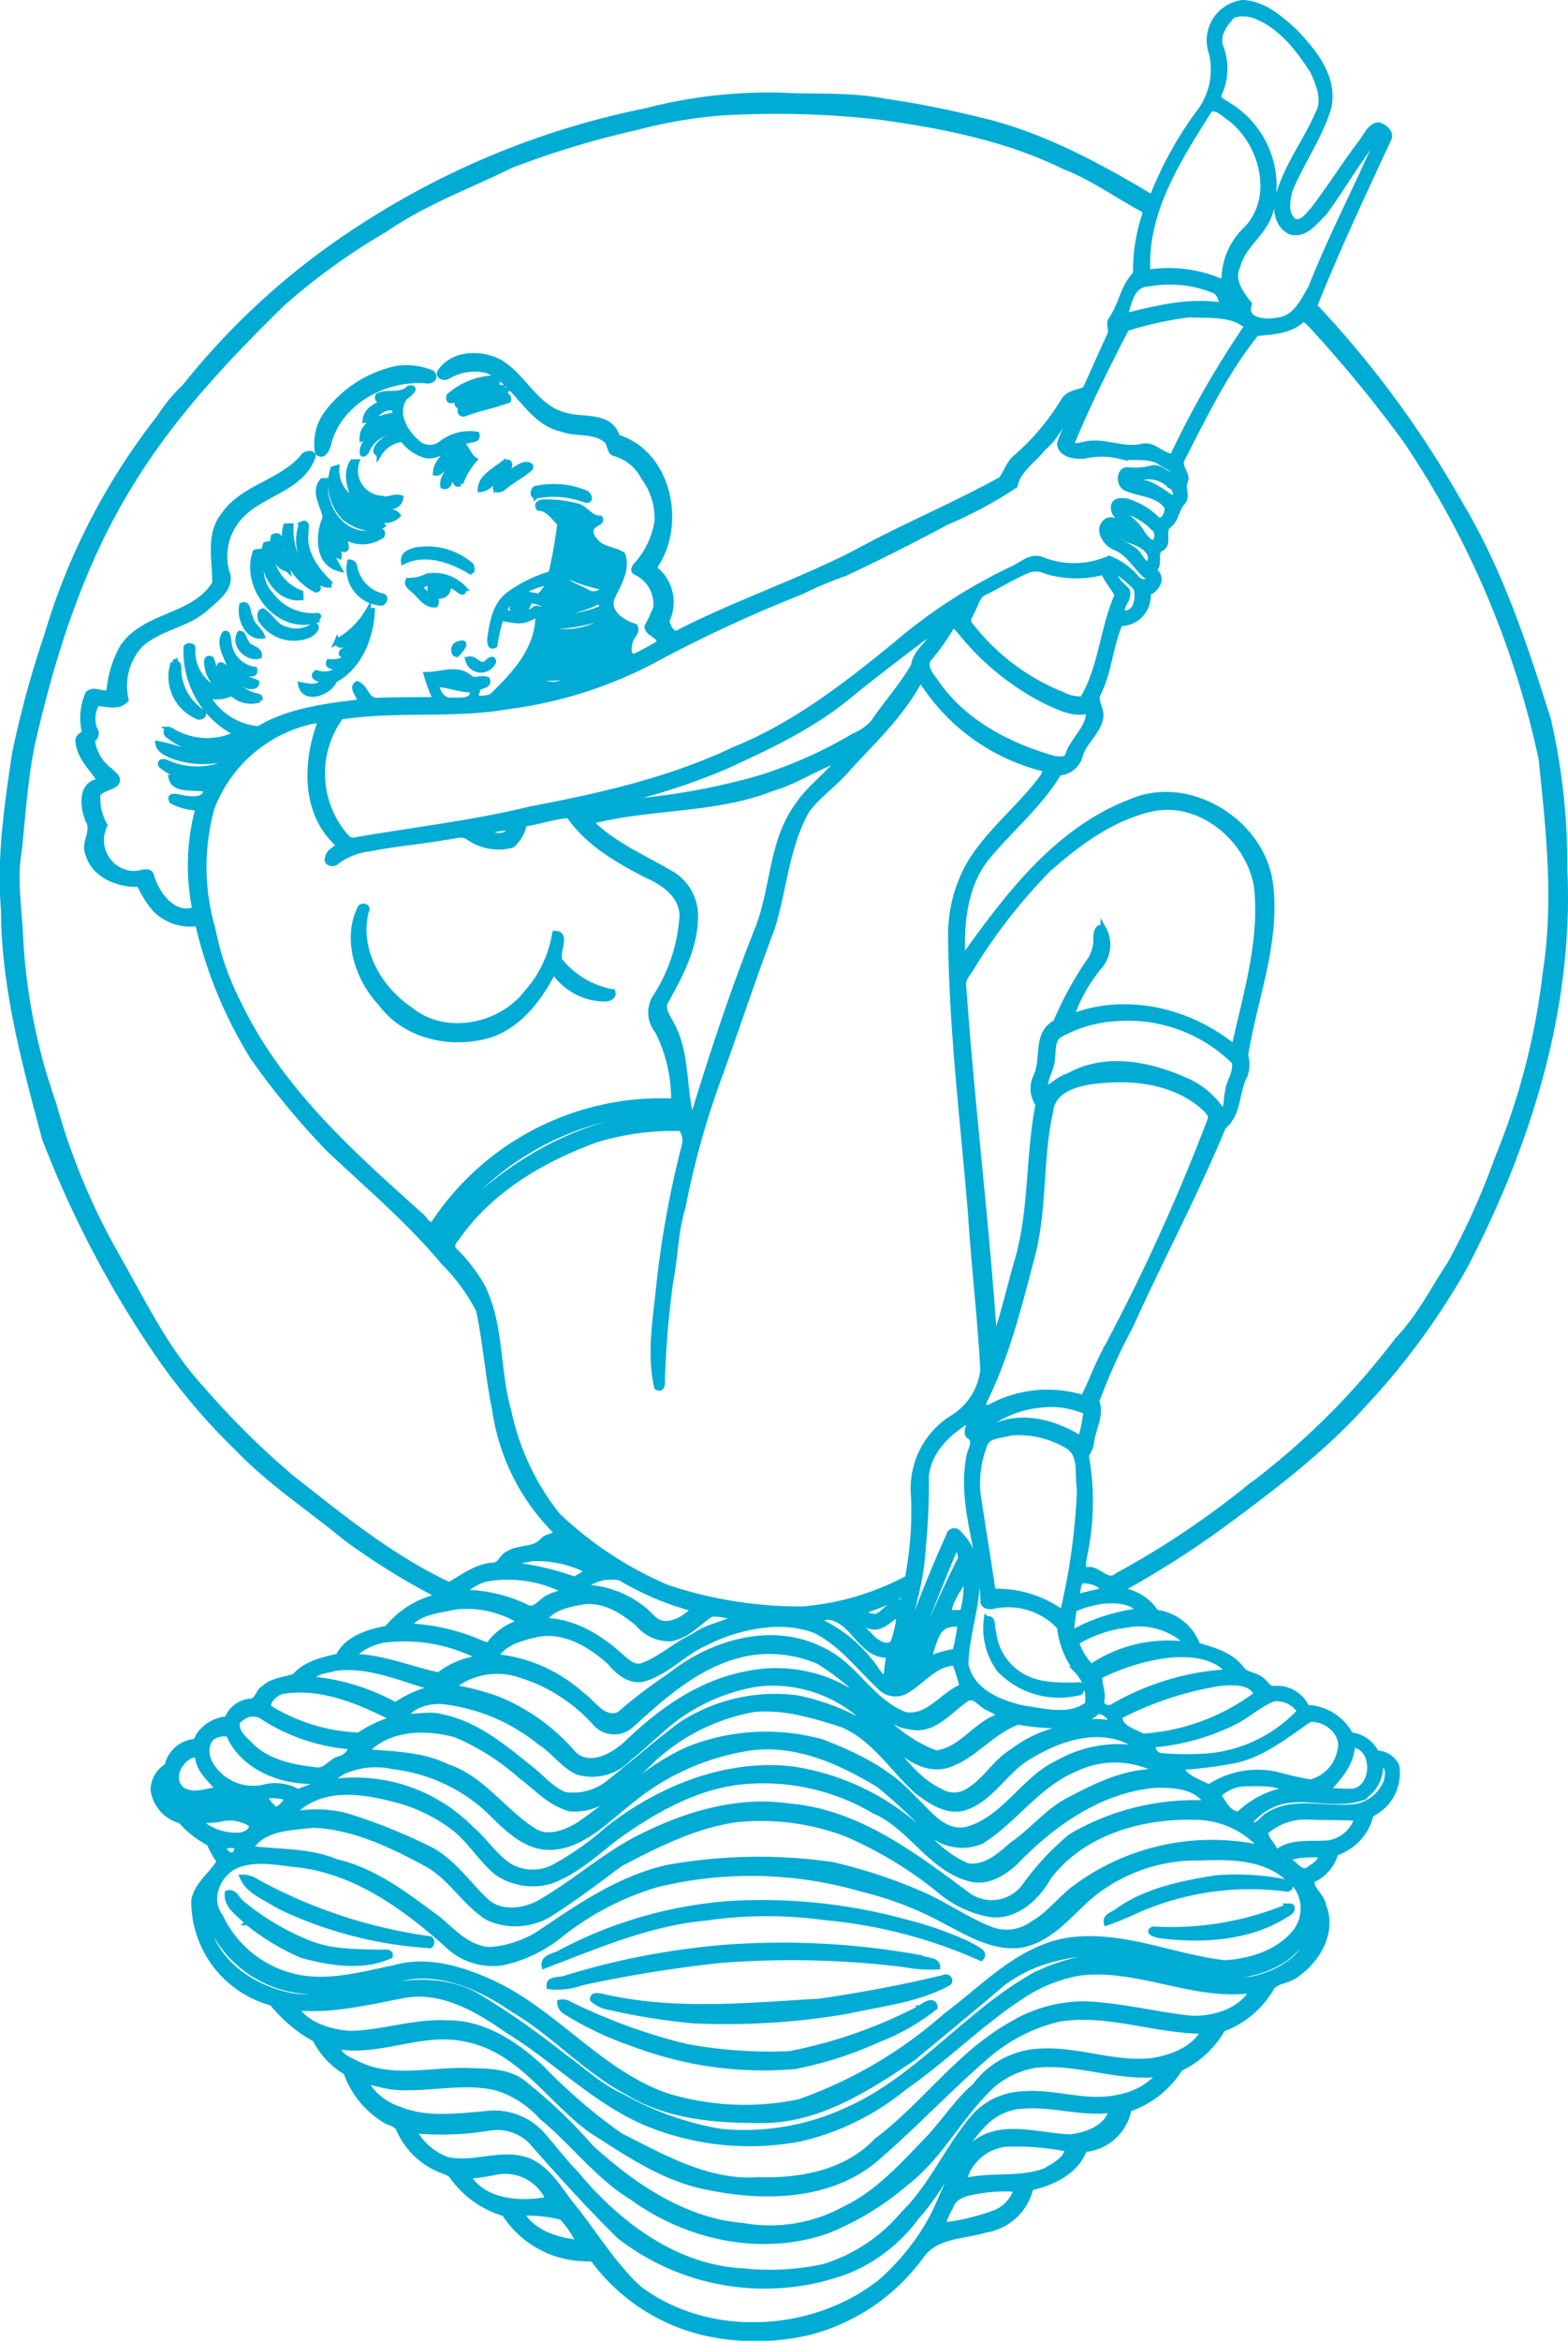 <?xml version="1.0" encoding="UTF-8"?> <svg xmlns="http://www.w3.org/2000/svg" width="145.152" height="216.607" viewBox="0 0 145.152 216.607"><path id="Black_Line" data-name="Black Line" d="M29.929,44.229C29.6,46.6,31.42,49.367,34,49.106c.378,0,1.4-.569,1.138.189a3.083,3.083,0,0,1-3.054.308c-.8-.284.189,1.3-.591.923-.569-.543-.284.356-.332.686-1.114-.4-.71-1.918-.663-2.841-1.042,1.136.024,2.865.663,4-2.013-.521-1.965-3.173-1.255-4.735-.143-1.042-1.184-2.344-.284-3.386.071,0,.237-.023.308-.023Zm19.485,1.4A8.417,8.417,0,0,1,53.938,46c.639.215.378-.567-.024-.662a7.779,7.779,0,0,0-4.4-.4c-.38-.047-.545.78-.095.687ZM15.84,61.065a3.991,3.991,0,0,0,2.2,4.971c.26.215.829-.167.45-.4a4.827,4.827,0,0,1-2.178-3.955c.071-.306-.12-.71-.474-.615Zm13.046-6.82c.522.26.38-.4.048-.521a6.6,6.6,0,0,1-2.226-5.3,3.139,3.139,0,0,0-.474.024,5.282,5.282,0,0,0,2.651,5.8ZM22.21,62.012c.4-.048,1.255.4,1.135-.308a2.806,2.806,0,0,1-2.391-2.63c-.095-.213,0-.806-.378-.686-.591.853.095,1.989.426,2.841a2.483,2.483,0,0,0,1.753,2.013c.284.047.782.072.782-.33-.473-.239-1.207-.308-1.325-.9ZM26.4,52.4c-.119-.662-.71-1.136-.71-1.845-.093-.45.237-1.492-.591-1.138-.237,1.042.071,2.747,1.3,2.982ZM28.816,57.2c.191.024.711-.593.261-.473a4.789,4.789,0,0,1-4.237-1.966c-1.043-1.042-.949-2.628-.973-3.977a3.066,3.066,0,0,0-.449.071c-1.112,3.173,1.989,7.222,5.4,6.346ZM45.485,95.4c2.487-1,4.191-3.221,5.4-5.517.378-.167.567.38.8.543a5.741,5.741,0,0,0,4.1,1.753c.332,0,.853-.189.71-.639a8.082,8.082,0,0,1-4.9-2.915c-.354-.708.806-2.51-.449-2.486a10.79,10.79,0,0,1-2.606,5.469C46.1,94.782,40.985,95.8,37.788,93.2c-2.912-1.968-5.019-5.541-4.12-9.117.26-.38-.237-.617-.521-.356-1.468,2.889-.261,6.606,1.894,8.879,2.344,3.173,6.843,4.048,10.442,2.795ZM27.633,55.048c0-.119-.024-.308-.024-.426a4.457,4.457,0,0,1-2.817-4.545,2.383,2.383,0,0,0-.426.071C23.7,52.16,25.218,55.285,27.633,55.048ZM66.558,181.136a84.28,84.28,0,0,1,16.951.4,13.405,13.405,0,0,0,3.053.213c0-.686-1.066-.543-1.538-.828a71.589,71.589,0,0,0-17.992-.971,69.083,69.083,0,0,0-14.87,2.84c-.5.239-1.632-.023-1.538.782a6.923,6.923,0,0,0,3.1-.377,123.17,123.17,0,0,1,12.833-2.061ZM93.9,154.521a5.318,5.318,0,0,1-2.154-3.764c-.189-.426.071-1.373-.639-1.184a6.457,6.457,0,0,0,1.183,4.663,7.651,7.651,0,0,0,7.293,2.155c.4.047.5-.854.023-.71-1.941.048-4.1.069-5.706-1.162ZM22.566,59.171c-.213-.237-.213-.8-.593-.8-.615,1.018.686,2.415,1.8,2.083.095-.756-1.019-.638-1.208-1.277Zm82.157,117.491a25.987,25.987,0,0,1,14.112-2.131c.426.095.569-.473.119-.593a23.5,23.5,0,0,0-6.7-.4c-3.125.519-6.392,1.159-9.021,3.053-.38.308-1.184.473-1.019,1.09A25.851,25.851,0,0,0,104.723,176.662Zm14.349-.521a28.269,28.269,0,0,1-12.525,2.13c-.687.284.354.545.662.591,4.025.5,8.405.213,11.863-2.083.308-.117.521-.732,0-.638Zm-34.1,9.423a44.113,44.113,0,0,1-12.1,4.239,42.9,42.9,0,0,1-9.541-.663,52.874,52.874,0,0,1-10.774-3.907,1.221,1.221,0,0,0-.947-.189,1.048,1.048,0,0,0,.5.853,30.751,30.751,0,0,0,6.44,3.032,33.891,33.891,0,0,0,14.8,2.035,34.3,34.3,0,0,0,7.694-2.463,20.094,20.094,0,0,0,5.28-3.006c-.048-.806-1-.237-1.351.071Zm-62.269-7.908a22.145,22.145,0,0,0,5.019,3.03c2.628.71,5.636,1.207,8.17.047.069-.426-.5-.332-.758-.308-2.274-.072-4.618,0-6.772-.877a23.184,23.184,0,0,1-6.2-3.692c-.45-.332-.663-1.138-1.327-.925-.119,1.229,1.114,1.941,1.87,2.723Zm2.771-1.585a37.322,37.322,0,0,0,13.969,3.694c.4.167.38-.71,0-.615a46.486,46.486,0,0,1-15.841-5.234,2.387,2.387,0,0,0-1.372-.45C22.8,174.79,24.341,175.312,25.478,176.07Zm39.564,1.159a39.77,39.77,0,0,1,11.128-.047,45.407,45.407,0,0,1,14.418,3.766c.569-.569-.663-.949-1.018-1.232a33.806,33.806,0,0,0-5.966-2.107,50.216,50.216,0,0,0-16.573-1.681,39.789,39.789,0,0,0-15.368,4.5c-.5.332-1.633.4-1.49,1.231,4.783-1.825,9.684-3.955,14.87-4.429Zm22.113,5.519c-3.812.923-7.647,1.633-11.506,2.2-6.678.38-13.5,1.091-20.078-.449-.285-.045-.949-.236-.923.26a2.961,2.961,0,0,0,1.444.711,61.611,61.611,0,0,0,7.766,1.255,66.079,66.079,0,0,0,14.49-.9c3.077-.687,6.295-1.018,9.114-2.51.5-.189.095-.8-.306-.567ZM30.426,53.843c-1.279-1.231-2.534-2.817-2.344-4.711-.024-.332.261-1.184-.378-.877a4.479,4.479,0,0,0,.734,4.332c.522.569,1.066,1.468,1.99,1.255Zm15.294-9.115c-.26.474.449.378.638.167.782-.663,1.683-1.114,2.463-1.777.332-.449-.5-.426-.734-.284a7.089,7.089,0,0,0-2.367,1.894Zm.708-2.131c-.8.663-2.154,1.279-2.178,2.439.947-.095,1.468-1.16,2.248-1.657C47,43.165,47.234,42.266,46.429,42.6ZM43.092,60.781a1.249,1.249,0,0,0,2.368.189c-.048-.474-.5.024-.662.143-.617.545-1.043-.617-1.705-.332Zm-.759-24.27c-.282.284-.4.923.191.8-.143.284-.284.8.237.734,1.325-.522,2.747-.758,4.072-1.255.165-.663-.806-.473-1.184-.473.095-.45,1.184.141.9-.663a5.828,5.828,0,0,0-1.917.024c.047-.545.853-.047,1.09-.426.378-.45-.426-.5-.71-.474a6.653,6.653,0,0,0-3.647,1.61c-.213.78.639.284.97.119ZM103.7,146.759l-.071.167a4.557,4.557,0,0,1,3.173,2.035,4.686,4.686,0,0,1,3.835,3.032c1.445.45,3.054.853,4.025,2.133.426.639,1.279.567,1.824,1.018.474.285.686,1,1.349.851a3.01,3.01,0,0,1,2.912,1.777A4.7,4.7,0,0,1,124.8,160.3a2.976,2.976,0,0,1,2.391,1.68,2.079,2.079,0,0,1,1.87,1.184,4.179,4.179,0,0,1-2.367,4.476,4.9,4.9,0,0,1-3.267,3.577,3.894,3.894,0,0,1-2.226,2.534c-.069.875.971,1.442,1.09,2.343,1.018,2.462-.591,5.138-2.654,6.487-.638.45-1.514.45-2.083.994a8.691,8.691,0,0,1-4.593,3.932,8.87,8.87,0,0,1-3.931,3.647,9.036,9.036,0,0,1-4.759,3.763,4.531,4.531,0,0,1-4.1,3.719c-.782,2.083-2.936,3.1-4.973,3.551a5.11,5.11,0,0,1-4.165,3.905c-2.013.617-4.548.474-5.92,2.343A18.555,18.555,0,0,1,74.7,215.567a21.863,21.863,0,0,1-9.282.143,17.814,17.814,0,0,1-10.585-6.7c-.189-.356-.615-.213-.923-.261a9.052,9.052,0,0,1-7.434-4.167,9,9,0,0,1-4.759-3.338c-.189-.378-.638-.474-.994-.639a7.072,7.072,0,0,1-4-3.788c-.213-.545-.853-.593-1.277-.853a8.5,8.5,0,0,1-3.623-4.452,7.433,7.433,0,0,1-2.864-3.053,13.659,13.659,0,0,1-4-3.362,9.729,9.729,0,0,1-7.221-9.5c.284-1.492,1.609-2.343,2.367-3.6a7.971,7.971,0,0,1-.947-1.681,9.059,9.059,0,0,1-2.652-2.083A3.445,3.445,0,0,1,13.97,165.4a2.634,2.634,0,0,1,1.279-2.227,2.9,2.9,0,0,1,2.415-2.248c.354-.024.4-.45.567-.663a3.556,3.556,0,0,1,2.582-1.444,2.5,2.5,0,0,1,2.131-1.633c.686,0,.71-.9,1.231-1.186.782-.756,1.894-.8,2.865-1.112,1.042-1.207,2.606-1.537,4.049-1.872.853-1.68,2.793-2.248,4.522-2.58a8.569,8.569,0,0,1,4.474-2.886v-.309a63.215,63.215,0,0,1-8.311-5.186c-3.362-2.771-7.056-5.184-10.086-8.357a58.189,58.189,0,0,1-7.174-8.453A96.452,96.452,0,0,1,3.908,105.065C2.062,98.147.144,91.138.12,83.939c-.4-4.831.309-9.66,1.019-14.419A92.053,92.053,0,0,1,4.123,58.554,60.373,60.373,0,0,1,14.54,38.382a14.867,14.867,0,0,1,2.344-2.841A67.61,67.61,0,0,1,33.317,20.719a75.724,75.724,0,0,1,26.233-10.7,45.161,45.161,0,0,1,12.6-1.444c3.149.167,6.344-.071,9.469.545a85.336,85.336,0,0,1,8.5,1.657c5.872,1.3,11.224,4.215,16.314,7.245a34.035,34.035,0,0,1,4.261-7.766,6.52,6.52,0,0,0,1.232-5.636A3.509,3.509,0,0,1,114.813,0c1.965.072,3.527,1.468,4.9,2.747,1.777,1.87,3.718,4.287,3.032,7.056-.83,2.651-2.487,4.971-3.551,7.529-.237.923-.5,2.226.378,2.889.78.284,1.255-.569,1.728-1.019,1.61-2.107,3.03-4.38,4.641-6.488.356-.521.686-1.255,1.373-1.4.591.095,1.349.711.994,1.349-2.367,5.091-4.759,10.181-6.843,15.39a94.053,94.053,0,0,1,13.424,18.232c3.74,6.2,6.014,13.118,8.191,19.985a59.334,59.334,0,0,1,1.538,13.875c.617,12.836-3.338,25.457-9.208,36.753a66.438,66.438,0,0,1-9.3,12.713c-3.907,4.357-8.594,7.884-13.283,11.341a87.27,87.27,0,0,1-9.117,5.8ZM113.484,9.471A8.753,8.753,0,0,1,117.39,19.3c-.5,1.989-2.534,3.078-3.03,5.067-.663,1.279.308,2.558,1.066,3.527-.591,1.538,1.54,1.729,2.58,1.492,1.659-.119,2.391-1.752,3.126-3.006,1.822-4.641,4.167-9.091,6.157-13.661-.665.189-.947.923-1.327,1.445-1.255,1.752-2.367,3.622-3.644,5.351-.854.782-1.705,2.037-3.032,1.705-1.372-.591-1.562-2.416-1.066-3.67.8-2.63,2.51-4.831,3.575-7.317.686-1.255.047-2.7-.474-3.883-1.3-2.013-2.865-4.074-5.138-5.043a3.151,3.151,0,0,0-2.272-.143c-.734.758-1.585,1.918-1.09,3.03a5.548,5.548,0,0,1-.191,4.263c-.213.545.522.756.854,1.018Zm-7.008,40.537c.521-.167.543-1.114.072-1.421a6.537,6.537,0,0,0-2.676-1.61c.072.545.615.829.947,1.208.615.545.875,1.468,1.657,1.824Zm-2.037-.237c-.663-.167-1.112-.758-1.753-.877.309,1.184,1.9,1.255,2.511,2.226.237.308.5.9.994.782.5-1.184-.875-1.824-1.752-2.13ZM107,47.9c.615.072.922-.78.8-1.277-.9-1.207-2.51-1.136-3.74-1.681-.829-.308-.71-1.942.284-1.681a6.646,6.646,0,0,0,2.155-.213c.8-.095,1.349.71,2.059.829.024-.758-.877-1-1.373-1.349-1.136-.734-2.51-.285-3.742-.569a7.048,7.048,0,0,0-3.219-.024c-.853.071-2.2-.048-2.344-1.09.332-1.253,1.114-2.344,1.514-3.575l-.164.071c-1.019,1.232-1.586,2.793-2.843,3.836-.9,1.159-2.344,2.013-2.651,3.5a39.368,39.368,0,0,1-6.3,3.388c-3.123,1.656-6.274,3.266-9.471,4.758a34.988,34.988,0,0,0-4,1.681,129.626,129.626,0,0,0-13.9,6.466A39.693,39.693,0,0,1,46.9,65.113c-5.162.9-10.442.167-15.58.971a8.891,8.891,0,0,0,.593,11.2.744.744,0,0,0,.686.213c5.421-.946,10.892-1.562,16.241-2.864,6.439-1.231,12.927-2.676,18.9-5.517,5.565-2.25,10.346-5.944,14.939-9.708a48.9,48.9,0,0,1,10.607-6.915c.971-.356,1.848-1.4,2.961-.947a8.057,8.057,0,0,0,6.2-.119,6.419,6.419,0,0,1,2.63,1.918c.26.306,1.183.4,1.042-.119-1.138-.83-1.728-2.226-3.054-2.793-.949-.332-1.872-1.776-.806-2.486.806-.378,1.162.663,1.848.734-.309-.756-1.375-1.207-1.232-2.131.119-.545.758-.473,1.184-.425a6.736,6.736,0,0,1,2.936,1.774Zm-3.338,8.548c1.277.285,1.562-1.325,1.3-2.272a9.9,9.9,0,0,0-2.035-1.681c-.071.853.687,1.349,1.184,1.893.284.758-.593,1.325-.45,2.059ZM110.265,167.9c-4.973-.119-10.347,1.468-13.448,5.588-1.043,1.894-2.937,3.6-5.234,3.433a9.863,9.863,0,0,1-4.806-2.226,36.494,36.494,0,0,0-8.735-5.279,22.384,22.384,0,0,0-10.062-1.3c-3.859.542-7.388,2.319-10.8,4.119-2.037,1.516-4.049,3.054-6.2,4.428a6.109,6.109,0,0,1-6.014.546c-2.179-1.349-3.433-3.743-5.682-4.974-3.243-1.753-6.724-3.433-10.466-3.6-2.035.236-4.687.212-5.872,2.178,2.652.332,5.445.165,7.979,1.229,3.623.83,6.607,3.221,9.543,5.376,1.348,1.184,2.747,2.675,4.687,2.747a9.735,9.735,0,0,0,4.807-1.681c3.6-2.439,7.291-4.947,11.625-5.92a47.774,47.774,0,0,1,15.248-.261,47.536,47.536,0,0,1,8.191,2.7c2.272.971,4.285,2.465,6.607,3.338a4.06,4.06,0,0,0,3.763-.591c1.538-.853,2.558-2.344,3.977-3.362a21.24,21.24,0,0,1,16.551-3.764c.474.045.143-.545-.072-.663a8.251,8.251,0,0,0-5.586-2.059Zm4.191-.261a8.342,8.342,0,0,1,4.5-2.272c-.877-.665-2.628-.593-3.86-.569a3.713,3.713,0,0,0-2.534,1.064c.5.711.925,1.729,1.894,1.776Zm-89.167-.378A2.227,2.227,0,0,0,26.4,166.1a5.2,5.2,0,0,0-2.013-.167C24.319,166.433,24.981,166.883,25.289,167.261Zm86.183-.665c-.877-1.585-3.125-1.7-4.783-1.656-5.09.45-9.495,3.577-12.927,7.149-1.138,1.043-2.652,1.966-4.263,1.493-3.646-1-5.42-4.831-8.828-6.275a20.167,20.167,0,0,0-11.508-2.745c-4.57.26-8.665,2.58-12.312,5.184-1.918,1.492-3.764,3.221-6.107,4.074a5.882,5.882,0,0,1-4.95-.782c-1.562-1.277-2.556-3.125-4.213-4.309a15.043,15.043,0,0,0-5.328-2.486c-2.888-.759-6.392-1.255-8.854.829-.143.072-.687.45-.261.521a11.412,11.412,0,0,1,4.735.189,52.283,52.283,0,0,1,7.908,3.2c1.989,1.136,3.29,3.056,4.9,4.593,1.327,1.327,3.481,1.09,5.019.261,3.078-1.753,5.731-4.144,8.857-5.824,4.357-2.274,9.328-3.86,14.3-3.125,6.3.543,11.5,4.5,16.407,8.146a3.787,3.787,0,0,0,5.327-.687,24.577,24.577,0,0,1,4.333-4.665,22.666,22.666,0,0,1,12.548-3.078Zm-4.285-2.886a8.437,8.437,0,0,0-7.884-.261c-3.458,1.421-5.564,4.735-8.666,6.676a4.535,4.535,0,0,1-4.734-.732,46.969,46.969,0,0,0-4.759-4.476c-3.526-2.131-7.527-3.955-11.743-3.455a22.715,22.715,0,0,0-11.578,5.232c-2.035,1.609-4.024,3.694-6.748,3.976-2.556.237-4.452-1.8-6.109-3.433a15.674,15.674,0,0,0-8.809-4.024,7.333,7.333,0,0,0-4.569.45c-.354.237-.923.426-.875.949a15.082,15.082,0,0,1,12.714,4.4c1.255,1.042,2.107,2.489,3.479,3.388a4.245,4.245,0,0,0,4.333.023,26.732,26.732,0,0,0,4.83-3.433c4.783-3.74,10.892-6.227,17.023-5.54a22.552,22.552,0,0,1,12.879,6.582,10.534,10.534,0,0,0,3.314,2.368c1.705.306,3.054-.971,4.239-1.99,1.846-1.255,3.266-3.126,5.3-4.144,2.58-1.348,5.351-2.72,8.357-2.556Zm-2.58-2.628c-2.984-1.707-6.63-.545-9.376,1.112-2.367,1.256-3.646,4.1-6.3,4.878-1.635.356-3.078-.686-4.309-1.609-2.25-2.061-3.952-4.9-6.889-6.133-2.606-.829-5.327-1.659-8.1-1.418a18.622,18.622,0,0,0-9.352,4.593,34.144,34.144,0,0,1-4.237,3.6,4.917,4.917,0,0,1-3.553.994c-1.87-.522-3.173-2.038-4.687-3.174a21.937,21.937,0,0,0-5.827-3.646c-2.7-.758-6.061-.711-8.168,1.373v.212c2.487.215,5.066.236,7.364,1.372,3.314,1.091,5.255,4.24,8.168,6.016,1.279.686,2.841.069,4-.639,3.433-2.32,6.416-5.378,10.251-7.033a19.478,19.478,0,0,1,12.288-.636c3.053,1.183,6.131,2.651,8.357,5.112,1.421,1.3,2.867,3.481,5.043,2.984,3.529-.971,5.256-4.711,8.5-6.2a11.4,11.4,0,0,1,6.346-1.423c.261.026.922.05.474-.33Zm-40.58-12.453a26.2,26.2,0,0,1-6.82-2.867,4.125,4.125,0,0,0-2.011.071c-.45.189-1.019.332-1.232.807a9.137,9.137,0,0,1,6.322,2.912C61.444,150.618,63.2,149.552,64.026,148.629ZM61.7,151.374a3.7,3.7,0,0,1-2.841-1.349c-1.4-1.183-3.149-2.32-5.091-2.059-1.279.21-3.006.567-3.646,1.75,2.747.023,5.184,1.538,7.149,3.316.567.5,1.279,1.183,2.107.8,1.683-.663,3.03-1.942,4.665-2.7,1.208-.9,2.817-1.066,4.049-1.8-.854.047-1.657-.332-2.51-.213-1.231.829-2.3,2.155-3.884,2.25Zm-7.6-6.323a10.354,10.354,0,0,0-5.067-1.087c-.377.117-1.656.164-1.348.662a24.041,24.041,0,0,1,5.28,1.277c.378-.237.923-.473,1.135-.854Zm-9.328.8a5.814,5.814,0,0,0-2.2,1.256,13.763,13.763,0,0,1,5.825,1.3c.923.638,1.492-.665,2.319-.9.285-.237,1.232-.237,1-.734A11.667,11.667,0,0,0,44.775,145.855Zm.877,7.2a13.966,13.966,0,0,1,7.907,3.457c1.064.711,2.059,2.511,3.529,1.9a47.576,47.576,0,0,1,4.734-3.6c3.836-3.077,9.448-4.734,14.041-2.389,3.053,1.373,4.569,4.83,7.742,6.013,2.154.333,3.433-1.893,5.255-2.606a16.865,16.865,0,0,0-.686-2.2c-1.872.047-3.054,1.776-4.569,2.628a1.98,1.98,0,0,1-2.367-.4c-1.966-1.825-3.622-4.1-6.11-5.28a10.185,10.185,0,0,0-4.543-.452,15.78,15.78,0,0,0-5.447,1.634c-1.965.853-3.458,2.558-5.495,3.266-1.325.521-2.6-.449-3.385-1.444-1.849-1.683-4.405-3.2-7.009-2.534-1.325.306-2.864.756-3.6,2.011Zm32.674-4c.614.806,1.49,1.492,2.2,2.274.474.45,1.327.994,1.918.471a9.787,9.787,0,0,0,.591-2.723c-.877.4-1.538,1.444-2.6,1.184-.854-.117-1.349-.925-2.107-1.208Zm2.958.143a3.781,3.781,0,0,1,2.037-1.255c.426-.38-.024-.758-.426-.425a17.206,17.206,0,0,1-2.984,1.231c-.26.545.994.758,1.373.45Zm-5.018.191c-.213.119-.829-.024-.734.332a12.921,12.921,0,0,1,4.663,3.6c.569.591.877,1.444,1.61,1.87a19.035,19.035,0,0,1,.284-2.3c-2.651.237-3.313-3.479-5.824-3.506Zm15.057,8.429c-.71-.213-1.255-1.3-2.037-.877-1.61,1.09-3.125,3.15-5.328,2.582-1.3-.119-2.248-1.09-3.289-1.753A13.987,13.987,0,0,0,86.4,161.98c2.25-.236,3.551-2.462,5.564-3.29.734-.354-.354-.662-.638-.877Zm-4.1,5.351c-2.391.45-4.167-1.492-5.822-2.792,1.7,1.752,3.053,4,5.349,5.09a2.431,2.431,0,0,0,2.439.141c1.7-.875,2.628-2.747,4.263-3.742a11.487,11.487,0,0,1,4.925-2.2v-.213a24.174,24.174,0,0,1-4.357-.356c-2.532.9-4.191,3.386-6.8,4.072Zm1.659-14.182a8.59,8.59,0,0,0,.308-3.194l-.167.045c-.449,1.045-1.327,1.966-1.42,3.149ZM87.607,150.1c-1.349.309-1.373,2.133-1.942,3.2a11.843,11.843,0,0,1,2.534-.734,17.816,17.816,0,0,0,.473-2.51,2.688,2.688,0,0,0-1.066.047Zm.5-6.864c-1.586,3.788-3.078,7.625-4.546,11.484a.5.5,0,0,0,.569-.309,108.853,108.853,0,0,1,4.546-10.37c.119-.332-.095-1.136-.567-.8ZM41.626,155.875a24.547,24.547,0,0,1,4.144,1.064,18.439,18.439,0,0,1,7.056,5.043c1.468,1.54,3.766.239,5.019-.947,3.056-2.96,6.678-5.538,10.939-6.368a13.254,13.254,0,0,1,10.8,2.344c.095.095.758.617.543.213a21.942,21.942,0,0,0-4.591-3.742,11.54,11.54,0,0,0-6.37-.782c-4.356.756-7.743,3.766-10.891,6.63a2.336,2.336,0,0,1-3.268,0A15.534,15.534,0,0,0,47.45,154.6a6.606,6.606,0,0,0-5.825,1.28Zm-.994,1.3c-1.184-.024-2.723.332-3.314,1.4,1.136.072,2.32-.284,3.455.072,3.054.639,5.564,2.7,7.934,4.617,1.136.827,2.011,2.013,3.338,2.556a5.281,5.281,0,0,0,4.332-1.3c2.155-1.7,4.216-3.526,6.416-5.16a15.889,15.889,0,0,1,10.774-2.486,21.042,21.042,0,0,1,7.126,2.888,12.41,12.41,0,0,0-10.819-4.191,17.462,17.462,0,0,0-8.028,3.551c-1.3,1.066-2.486,2.251-3.812,3.292a4.692,4.692,0,0,1-4.807,1.3c-1.349-.639-2.2-1.944-3.433-2.723a17.449,17.449,0,0,0-9.163-3.812Zm60.706.947c-.426.543-1.232.662-1.681,1.09a8.638,8.638,0,0,1,2.934-.023c.119-.594-.711-1.16-1.255-1.066Zm-1.846-3.764a7.894,7.894,0,0,1-1.612-4.048,6.482,6.482,0,0,0-6.085-1.944c-.4.1-1.064.05-1-.521-.141-4.426-2.154-8.737-1.325-13.187.047-.687.8-1.538,0-2.037-.5-.473.615-1.7-.4-1.231-1.753,1.159-3.41,2.843-3.551,5.021a59.8,59.8,0,0,1-.285,6.488c-.167,3.574-1.4,6.96-2.226,10.394l.167-.072a112.319,112.319,0,0,1,4.45-11.389.5.5,0,0,1,.782-.332,5.7,5.7,0,0,1,1.7,3.077c.521,3.126-.9,6.133-.923,9.211.519,2.511,3.194,3.577,5.421,4.049,1.942.261,4.144.9,5.849-.356a3.693,3.693,0,0,0-.97-3.125Zm-1.351-5.375a58.079,58.079,0,0,0,1.586-11.436c-.26-1.3.237-3.03-1.018-3.931a8.862,8.862,0,0,0-5.4-1.279c-.829.284-2.107.167-2.391,1.16a9.652,9.652,0,0,0-.617,4.474c.452,3.008.949,6.014,1.4,9.046A10.419,10.419,0,0,1,98.142,148.985Zm1.255-1.421c.83-.26,1.707-.425,2.535-.638-.237-.734-1.3-.9-2.013-.923-.4.378-.332,1.066-.521,1.561Zm.925-17.165a7.849,7.849,0,0,0-4.168-.641,9.689,9.689,0,0,0-4.663,1.681c-.357.38.212.425.449.26,2.6-1.135,5.61-.26,7.884,1.186a15.206,15.206,0,0,0,.5-2.487Zm1.917-5.944a182.147,182.147,0,0,0,9.543-21c.26-.522-.261-.947-.591-1.255-2.391-2.13-5.779-2.723-8.879-2.51-1.965.117-5.067.5-5.3,2.96-.971,4.356-.521,8.9-1.657,13.259-1.208,4.594-2.344,9.259-4.476,13.544a.377.377,0,0,0,.546.5,11.1,11.1,0,0,1,8.642-.853c.758-1.514,1.325-3.147,2.178-4.639Zm10.7-21.879c.5-.308.308-1.21.5-1.753.048-.971.875-1.872.591-2.841A14.04,14.04,0,0,0,103.02,94,12.2,12.2,0,0,0,97.9,95.495c-.756.45-.591,1.445-.71,2.178-.023,1-.71,1.825-.663,2.819.734-.213,1.325-.971,2.131-1.16,3.455-1.989,7.7-1.09,11.129.5a7.678,7.678,0,0,1,3.147,2.747Zm3.173-20.768c-.686-4.333-5.09-8.1-9.564-7.245-3.742.8-6.915,3.147-9.73,5.634a50.57,50.57,0,0,0-7.15,9.187c-.308.522-.83,1-.687,1.659.758,10.822,2.107,21.621,2.841,32.439.38-.023.213-.545.38-.8.662-2.059,1.136-4.191,1.752-6.274,1.372-4.713.994-9.685,1.941-14.469a2.521,2.521,0,0,1-.237-2.51c.83-1.633-.095-4.051,1.846-5.043a32.738,32.738,0,0,1,2.984-5.517,3.6,3.6,0,0,0,.759-2.323c0-.377.095-1.181.662-.9a3.085,3.085,0,0,1-.237,3.409,14.806,14.806,0,0,0-2.723,4.785c5.043-1.99,10.985-.569,15.081,2.816,1.066-4.878,2.63-9.8,2.083-14.847ZM87.8,86.308a13.17,13.17,0,0,1,1.872-6.867c1.8-2.865,4.521-4.973,6.535-7.673.237-.284.567-.923-.072-.949a18.7,18.7,0,0,1-10.679-7.53c-.141-.165-.4-.71-.662-.354-1.729,3.149-4.381,5.564-6.748,8.192-1.112,1.256-2.532,2.227-3.55,3.577-1.918,3.338-2.107,7.317-3.245,10.94C69.566,90.1,68.074,94.62,66.463,99.1A77.888,77.888,0,0,0,62.984,111.5c-.687,2.226-.687,4.593-1.138,6.865a86.333,86.333,0,0,0-.756,8.9c-.023.357.095,1.16-.5.853-.711-3.077-.119-6.274.189-9.376A90.576,90.576,0,0,1,63.1,105.916a1.866,1.866,0,0,0-.282-1.752,23.993,23.993,0,0,0-7.956,1.088c-4.831,1.777-9.495,4.5-12.573,8.738-.26.428-.947.949-.449,1.445a15.944,15.944,0,0,1,2.58,3.338c1.8,3.6,1.349,7.742,2.439,11.532a23.248,23.248,0,0,0,4.522,9.658,34.052,34.052,0,0,0,10.134,6.679,38.876,38.876,0,0,0,12.525,2.011,24.88,24.88,0,0,0,9.755-2.864,32.622,32.622,0,0,0,.567-7.626,7.694,7.694,0,0,1,3.718-7.293,5.989,5.989,0,0,0,2.7-4.356c-.261-4.806-.83-9.589-1.138-14.4-.71-8.6-1.777-17.169-1.846-25.81ZM29.481,66.441a3.8,3.8,0,0,0-1.042.095,12.951,12.951,0,0,0-9.045,7.955,20.43,20.43,0,0,0,.071,11.2,25.97,25.97,0,0,0,2.462,7.033c3.766,7.838,10.371,13.757,16.762,19.467.38.261.663,1.039,1.186.851a25.257,25.257,0,0,1,22.28-11.389,14.031,14.031,0,0,0-1.492-6.488,2.686,2.686,0,0,1-.26-3.078,15.5,15.5,0,0,0,2.534-7.7c-.1-1.822-1.729-2.96-3.243-3.622-2.723-1.4-5.493-2.984-7.269-5.565-1.375.095-2.724.591-4.12.782a3.551,3.551,0,0,1-1.112,1.965,4.831,4.831,0,0,1-4.072-.734c-.615-.426-1.4-.024-2.085,0-2.32.426-4.689.591-6.985,1.066a6.225,6.225,0,0,0-3.078,1.184c-.284.356-1.136.165-.829-.378.024-.593.947-.782.923-1.232-3.2-2.841-3.029-7.718-1.585-11.412Zm15.272,10.37c.734.285,1.989.567,2.274-.449a4.765,4.765,0,0,0-1.3.117C45.438,76.622,44.7,76.387,44.753,76.811ZM55.076,75.6c-.567-.095-.474.45-.117.686,2.011,1.8,4.545,2.889,6.843,4.24a4.516,4.516,0,0,1,2.343,4.12c-.024,2.795-1.4,5.354-2.724,7.743-.4.711.143,1.423.474,2.037,1.444,2.582,1.16,5.613,1.776,8.407.1,0,.261-.023.356-.023,1.776-5.824,3.694-11.6,5.942-17.238,1.42-3.719,1.232-8,3.647-11.294C74.7,72.649,76.338,71.51,77.545,70c-.095.024-.237.069-.332.095-2.011.758-3.835,1.989-5.918,2.6-5.184,2.037-10.844,1.657-16.219,2.912Zm14.892-3.812a41.067,41.067,0,0,0,8.855-3.931,5.052,5.052,0,0,0,1.8-1.253c1.208-1.8,2.675-3.388,3.74-5.256C84.53,60,85.9,59.315,86.33,58.105c-.072.024-.236.095-.332.119-2.508,1.9-5.042,3.814-7.481,5.8-3.481,2.913-7.623,4.854-11.745,6.726a61.272,61.272,0,0,1-9.447,3.078l-.095.189a64.235,64.235,0,0,0,12.738-2.226ZM41.035,114.153a16.362,16.362,0,0,1,2.96-3.668c5.067-4.45,11.554-7.649,18.421-7.6v-.213a30.576,30.576,0,0,0-3.905.1,26.114,26.114,0,0,0-17.261,10.182c-.165.282-.97,1.4-.213,1.205ZM97.265,69.922c.5.072,1.279.26,1.421-.426.473-1.373,1.99-2.463,1.87-3.979-1.325.4-2.6-.26-3.788-.78a24.11,24.11,0,0,1-8.1-6.537c-.213-.212-.473-.686-.806-.449a19.827,19.827,0,0,1-2.178,3.054c-.378.877.474,1.612.9,2.3C89.121,66.655,93.169,68.738,97.265,69.922Zm5.944-15.108c-.356-.734-.971-1.349-1.279-2.131a9.625,9.625,0,0,1-5.3-.071,2.179,2.179,0,0,0-1.681-.095c-1.349.567-2.6,1.349-3.931,2.013-.78.26-.877,1.16-1.253,1.777-.144.378-.522.828-.215,1.207a20.293,20.293,0,0,0,8.642,6.537,3.4,3.4,0,0,0,1.8.38c1.753-2.937,1.848-6.514,3.221-9.615ZM41.58,64.546c.756,0,2.155.189,1.92-.971-1.138.024-2.2-.473-3.316-.5C40.23,63.765,40.774,64.664,41.58,64.546Zm7.79-.971a3.655,3.655,0,0,0-1.822-.947A1.9,1.9,0,0,0,49.369,63.575Zm2.675-13.45c.119,1.16,1.514,1.824,2.534,2.083A14.584,14.584,0,0,1,52.044,50.125ZM56.47,51.5c-.33-.45-1.136-.545-1.633-.9-.5-.119-.426-.806-.9-.925C54.055,50.788,55.453,51.4,56.47,51.5Zm-4.663.023c.047.923,1.325,1.208,2.085,1.4A16.078,16.078,0,0,0,51.807,51.521ZM51.57,52.7c.332,1.042,1.707,1.325,2.582,1.848a1.137,1.137,0,0,0,1.586-.426,16.092,16.092,0,0,1-4.168-1.42Zm5.28,7.176c-2.013.8-4.215,1.633-6.44,1.349l.024.189a13,13,0,0,0,5.8-1.019c.332.095,1.349-.734.615-.521Zm.237.971a13.144,13.144,0,0,1-7.625,1.586,2.1,2.1,0,0,0,1.846.638,44.922,44.922,0,0,0,6.061-1.941c.119-.356.024-.428-.284-.285Zm-2.13-3.79a13.652,13.652,0,0,1-4.783.639c.023.071.095.212.119.285a6.844,6.844,0,0,0,5.3-.734c.473-.474-.38-.237-.639-.189ZM51.121,53.7c.213.829,1.373,1.019,2.061,1.349A5.22,5.22,0,0,0,51.121,53.7Zm-.946,3.056.023.189a13.069,13.069,0,0,0,5.045-.806c.638-.354-.047-.971-.5-.521a15.4,15.4,0,0,1-4.569,1.138ZM47.121,55.9c-.095-.734-.783.143-.5.5a3.093,3.093,0,0,0,2.793-.356c.332,0,1.067.4.9-.215a2.614,2.614,0,0,0-1.562-.5c0,.853-1.207,1.444-1.633.567Zm2.51-.947c.4-.261,1.42-1.635.356-1.208a9.057,9.057,0,0,0-1.659.662c.048.474.9.356,1.3.545Zm.071,4.287c1.018-.1,2.51.26,3.221-.143a14.374,14.374,0,0,1-3.173-.212c-.024.093-.024.284-.047.354Zm-.213.851a1.47,1.47,0,0,0-.048.332,10.745,10.745,0,0,0,5.4-.638c.5-.285-.119-.239-.332-.12A10.674,10.674,0,0,1,49.488,60.092Zm58.671-14.325c.78.167.426-.923-.071-1.09a2.783,2.783,0,0,0-2.96-.638c-.189-.072-.828.356-.306.33,1.3-.141,2.343.734,3.338,1.4Zm7.054-15.817c-1.4-1.255-3.55-.971-5.3-1.09a32.666,32.666,0,0,0-5.849,1.279c-1.824,3.5-3.575,7.032-5.091,10.679.261.378.782.095,1.136.071,1.824-.474,3.6.615,5.421.167,1.066-.237,1.8.9,2.793.923a87.926,87.926,0,0,1,6.889-12.028Zm-2.154-1.918c-.285-.473-.332-1.183-.9-1.4a10.914,10.914,0,0,0-6.086-.615c-1.586.047-1.75,1.8-2.178,2.982,2.96-.734,6.061-1.516,9.163-.971Zm-7.033-3.077a12.336,12.336,0,0,1,7.08.971,6.517,6.517,0,0,1,2.083-5.019c2.769-2.937,1.444-7.908-1.538-10.206-.567-.356-1.16-1.09-1.87-.829-2.864,4.546-6.109,9.495-5.755,15.081ZM41.365,146.4c1.279-.711,2.51-1.705,4.025-1.8.686.024.829-.782,1.372-1.043,1-.686,2.439-.285,3.268-1.255.309-.4,1.09-.333,1.255-.782a19.868,19.868,0,0,1-5.707-11.387c-.639-3.03-.829-6.157-1.49-9.163A17.93,17.93,0,0,0,40.8,116.5c-3.2-3.835-7.032-7.057-10.631-10.464A72,72,0,0,1,23.2,97.6a40.886,40.886,0,0,1-5.114-12.41,4.607,4.607,0,0,1-3.811-1.16,8.9,8.9,0,0,1-1.586-2.462c-1.942.071-4.216-.8-4.759-2.819-.45-1.018.615-2.083.024-3.053-.545-1.256-.758-3.553,1.136-3.647C8.336,70.893,7.1,69.8,7.01,68.312c-.024-.4.38-.543.615-.756a5.618,5.618,0,0,1,.285-3.575c.5-.593,1.325.119,1.965-.167a10.051,10.051,0,0,1,1.255-4.191c2.059-3.056,6.63-2.724,8.548-5.9.024-2.083-.639-4.5.8-6.3,1.8-2.628,5.373-3.008,7.364-5.421.189-.332,1.136-.45.853.143-1.09,2.723-4.333,3.2-6.322,5.043a5.427,5.427,0,0,0-1.61,5.469c.569,1.373-.851,2.439-1.776,3.243-1.752,1.683-4.38,1.87-6.179,3.481A5.6,5.6,0,0,0,11.438,64.5c-.639.758-1.8.38-2.675.332a2.724,2.724,0,0,0-.213,2.415.63.63,0,0,1-.237.946,4.056,4.056,0,0,0,1.659,2.865c.284.308.946.711.543,1.186-.5.426-1.255.473-1.681.971a5.069,5.069,0,0,0,.639,2.912A3.1,3.1,0,0,0,12.243,80.6c.569,0,1.468-.521,1.586.33.545,1.66,2.037,3.7,4,2.985a20.465,20.465,0,0,1,.306-9.424,5.111,5.111,0,0,1-2.437-.615c-.378-.686.663-.356,1.019-.284.711.12,2.178.308,2.13-.806-1.018-.26-2.96.215-3.219-1.088.923,0,2.32.686,2.96.165a5.783,5.783,0,0,1-3.883-1.279c-.237-.4.26-.4.521-.26a6.843,6.843,0,0,0,4.594.356c.282-.1.8-.261.662-.686a8.193,8.193,0,0,1-5-.4c-.45-.213-.971-.5-1.066-1.018,1.705.284,3.836,1.349,5.352.686a6.75,6.75,0,0,1-4.428-1.468c-.261-.143-.213-.641.143-.545a6.265,6.265,0,0,0,5.92.545,1.551,1.551,0,0,1-.024-.332,8.447,8.447,0,0,1-4.356-7.649c-.143-.4.756-.4.591,0A3.947,3.947,0,0,0,19.8,63.555c-.119-.735-.734-1.256-.8-1.99-.072-.309-.237-1.09.332-.83.261.545.237,1.327.758,1.683.143-.333-.285-1.469.332-1.042a4.6,4.6,0,0,0,2.723,2.675c.213.1.853.071.663.45a2.537,2.537,0,0,1-2.58-.615,2.963,2.963,0,0,1-2.3.189A5.994,5.994,0,0,0,23.705,67.2c2.817-1.681,6.157-2.085,9.354-2.486.189-.521-.875-1.253-.213-1.681.8.284.874,1.61,1.87,1.538,1.8-.071,3.622-.048,5.421-.071a12.59,12.59,0,0,1-.877-2.322c1.3.026,2.817-.71,3.955.237.473.5,1.135-.048,1.68.237.213.734-.971.4-.949,1.112-.543.853.9.639,1.351.426,2.059-1.989,4.285-4.335,4.285-7.388-.261-.237-.567.119-.827.165-.829.45-1.753.072-2.6,0a12.6,12.6,0,0,0-.569,2.486c-.45.284-.473-.308-.45-.615.215-1.445.45-3.054,1.681-4.025a12.244,12.244,0,0,1,3.977-1.965,44.576,44.576,0,0,0,.829-4.665c-.591-.5-1.064-1.4-1.965-1.421-.332-.5.378-.591.711-.543a10.64,10.64,0,0,1,2.984.4c.71.284,1.136,1.112,1.965,1.088.236.356-.354.45-.521.639-.567.33-.284,1.112.1,1.468.615.8,1.774.756,2.532,1.279.474,1.466-.474,2.769-1.018,4.048-.428,1.349,1.064,2.248,2.154,2.582.284.591-.426.947-.473,1.49-.143.452-.215,1.469.543,1.232a24.525,24.525,0,0,0,2.155-1.183c.189-.734-1.138-.854-1.09-1.562a12.857,12.857,0,0,0,.806-1.729,3.274,3.274,0,0,0-1.872-3.268c-.332-.119-.1-.521.071-.687a7.747,7.747,0,0,0,1.918-4.072,6.36,6.36,0,0,0-1.255-4.025A4.307,4.307,0,0,0,56.8,41.744c-.71-.095-.45-1.042-1.019-1.349-1.136-.853-2.723-.45-4-.947-3.077-.686-4.12-4.261-6.913-5.421a4.862,4.862,0,0,0-3.623.545c-.332.237-1.018-.024-.686-.473,1.231-1.728,3.788-1.752,5.54-.806,2.2,1.349,3.29,4.192,5.966,4.878,1.681.521,4.215-.143,4.854,2.037,4.665,1.421,6.085,7.719,3.694,11.625-.189.237-.332.593.024.758a3.933,3.933,0,0,1,.851,4.618c.119.521.591,1.54,1.256.994,5.327-2.723,11.033-4.618,16.336-7.364,4.38-2.391,9-4.309,13.375-6.724.5-.662.735-1.562,1.445-2.107a22.091,22.091,0,0,0,4.333-5.162c.4-.71,1.279-.782,1.989-1.042.782-1.681,1.516-3.385,2.3-5.067.237-.473-.213-1.042.167-1.49.9-1.327,1.09-3.032,2.227-4.168a16.474,16.474,0,0,1,.638-4.806c.072-.356.356-.734.143-1.09-2.486-1.325-4.782-3.008-7.41-4.024-5.351-2.628-11.294-3.788-17.165-4.594a85.264,85.264,0,0,0-14.56-.378,44.293,44.293,0,0,0-7.86,1.349,83.478,83.478,0,0,0-11.649,3.527c-3.883,1.918-8,3.409-11.6,5.9a59.594,59.594,0,0,0-9.5,6.844C20.7,32.939,15.632,38.337,11.8,44.659,7.3,51.975,4.67,60.24,2.776,68.552c-.686,3.29-.875,6.63-1.232,9.944-.449,2.6,0,5.234.12,7.838a54.658,54.658,0,0,0,3.077,15.559,61.527,61.527,0,0,0,5.92,14.184c2.367,4.167,4.474,8.57,7.764,12.147a75.984,75.984,0,0,0,8.312,8.239c4.639,3.647,9.258,7.436,14.632,9.945Zm-3.788,3.812a19.227,19.227,0,0,1,6.724,1.562c.285.117.734.333.9-.047a5.27,5.27,0,0,1,2.51-1.776,1.685,1.685,0,0,0-.048-.33,9.42,9.42,0,0,0-5.731-1.186c-1.466.33-3.457.474-4.356,1.777Zm-5.186,2.817c2.747.048,5.351,1.16,8,1.729a7.5,7.5,0,0,1,3.5-1.516c0-.093-.024-.237-.024-.306a15.025,15.025,0,0,0-8.6-1.42,5.511,5.511,0,0,0-2.888,1.514Zm-3.742,2.107a19.973,19.973,0,0,1,7.743,2.391,10.012,10.012,0,0,1,3.006-1.418,1.571,1.571,0,0,0-.024-.333c-2.771-.827-5.634-2.061-8.594-1.656-.686.236-1.942.236-2.131,1.018Zm-4.025,2.6A16.967,16.967,0,0,0,33,160.324a11.374,11.374,0,0,1,2.841-1.4c0-.072-.024-.237-.024-.332-3.054-1.538-6.511-2.936-10.014-2.32-.569.236-1.255.782-1.184,1.468Zm-1.633,3.529c1.61,1.585,3.907,2.035,6.061,2.274.877.14,1.349-.806,2.107-1.019a1.541,1.541,0,0,0,1.16-1.138,17.5,17.5,0,0,1-8.453-2.912,1.974,1.974,0,0,0-1.112-.072,2.812,2.812,0,0,0-1,.663c-.213.947.665,1.61,1.232,2.2Zm-3.86,1.49a4.606,4.606,0,0,0,4.949,2.416,4.265,4.265,0,0,1,3.316.4c.45-.308,1.633-.4,1.49-1-3.125.095-6.652-1.3-7.953-4.356a1.937,1.937,0,0,0-1.043.071c-1.042.284-1.136,1.586-.758,2.462ZM16.6,165.321c1.019.734,2.3.144,3.41.026-.734-.971-1.942-1.824-1.918-3.219-.143.023-.426.023-.569.045-1.136.449-2.035,2.2-.923,3.149Zm1.468,1.848c1.659-.308,3.529-.875,5.091.071.545.213.758.9,1.351.971a3.8,3.8,0,0,0-3.742-1.893c-1.468-.165-2.889,1.136-4.285.308-.8-.26-1.066-1.138-1.61-1.633a2.6,2.6,0,0,0,3.2,2.178Zm3.836,2.415c.5-.023,1.348-.426,1.136-1.019a3.579,3.579,0,0,0-2.912-.473c-.639.095-1.279.095-1.942.165a5.111,5.111,0,0,0,3.718,1.327ZM20.528,170.6c-.093.66.9,1.205,1.136.449C21.972,170.316,20.954,170.5,20.528,170.6Zm-.356,6.485a10.141,10.141,0,0,0,7.553,5.705c2.889.452,5.753-.378,8.572-.946,2.864-.829,5.872,0,8.524,1.159,6.133,2.606,10.251,8.407,16.573,10.654a24.664,24.664,0,0,0,12.384.591,41.148,41.148,0,0,0,13.565-7.977c3.433-2.534,6.511-5.968,10.867-6.891,5.09-.95,9.969,1.442,14.942,2.011,2.437-.143,5.066-.97,6.606-2.961a3.553,3.553,0,0,0-1.066-5.136c-2.2-1.753-5.186-1.729-7.862-1.635a15.441,15.441,0,0,0-10.394,3.788c-1.87,1.705-3.647,3.932-6.322,4.311-2.51.236-4.735-1.138-6.867-2.25a31.443,31.443,0,0,0-7.694-2.96,36.724,36.724,0,0,0-19.011-.4,26.283,26.283,0,0,0-9,4.735,12.844,12.844,0,0,1-5.162,2.463,6.021,6.021,0,0,1-5.28-1.705c-3.86-3.409-8.263-6.631-13.519-7.317-1.9-.165-3.907-.708-5.777,0-1.824.686-2.865,3.125-1.635,4.759Zm30.379,26.188a4.386,4.386,0,0,0-5.069-2.487,20.013,20.013,0,0,1-2.391.332c1.492,2.439,4.876,2.652,7.458,2.155Zm2.817,4a8.53,8.53,0,0,0-1.586-2.344,12.385,12.385,0,0,0-3.481-.4c-.023.074-.023.261-.048.356,1.184,1.609,3.219,2.179,5.114,2.392Zm40.51-4.949a14.261,14.261,0,0,0-3.173.119c-1.066.189-2.558.308-2.936,1.537a7.55,7.55,0,0,0-.734,1.683,19.774,19.774,0,0,0,4.663-1.09,3.341,3.341,0,0,0,2.178-2.25Zm4.735-3.716a23.827,23.827,0,0,0-5.777-.452A4.522,4.522,0,0,0,89,201.569c2.463-.615,5.091-.048,7.506-.923.8-.476,1.989-1.043,2.106-2.037Zm4.072-3.6c-2.771.356-5.445-.591-8.191-.38a5.346,5.346,0,0,0-3.7,1.729c-2.437,2.558-3.788,5.92-6.157,8.524a14.96,14.96,0,0,1-6.367,5,21.92,21.92,0,0,1-21.144-3.2c-2.864-2.817-5.564-5.8-8.216-8.831a4.484,4.484,0,0,0-4-1.16,27.467,27.467,0,0,1-6.819.213,5.666,5.666,0,0,0,3.125,2.7c2.487.545,5.045-.851,7.506.1,1.705.734,2.7,2.391,3.764,3.811,2.179,2.628,3.908,5.661,6.44,8,6.416,4.831,16.052,4.333,22.328-.567a21.745,21.745,0,0,0,4.83-6.037c1.205-2.346,1.963-5.093,4-6.891,2.6-1.872,5.87-.593,8.761-.521,1.49-.144,3.457-.877,3.835-2.487Zm4.476-3.338c-3.884.474-7.6-1.231-11.484-.829A8.236,8.236,0,0,0,91.77,192.6c-3.054,2.745-4.852,6.652-8.144,9.162a25.742,25.742,0,0,1-7.362,4.452c-6.038,2.061-12.833.591-17.923-3.1-3.245-1.965-5.493-5.088-8.405-7.458a9.181,9.181,0,0,0-4.168-2.7c-3.078-.758-6.25.164-9.376-.072-.946-.047-1.848-.426-2.795-.5a5.568,5.568,0,0,0,3.1,2.532c2.51,1.043,5.3.663,7.932.45a6.006,6.006,0,0,1,5.114,1.657c1.138,1.231,2.107,2.6,3.292,3.788,3.883,4.713,9.258,8.785,15.556,9.093a23.77,23.77,0,0,0,7.434-.4,15.492,15.492,0,0,0,7.388-4.9c2.769-2.7,4.213-6.442,6.819-9.283a6.439,6.439,0,0,1,4.168-1.8c3.008-.284,5.99,1.018,9,.285a6.577,6.577,0,0,0,3.764-2.131Zm4.025-3.979c-4.5,0-8.857-1.845-13.379-1.112a15.708,15.708,0,0,0-6.32,3.126c-3.671,3.1-6.939,6.652-10.585,9.779-4.167,3.574-10.157,3.739-15.293,2.721-4.168-.71-7.7-3.147-11.174-5.376-3.814-2.792-6.559-7.434-11.485-8.38-4.048-.947-7.931,1.372-11.956.66.165.949,1.255,1.3,2.013,1.684,3.149,1.49,6.678.474,10.017.566,1.728.074,3.646-.023,5.138,1.09a47.3,47.3,0,0,1,6.322,6.014c3.931,3.575,8.642,6.8,14.089,7.245a14.352,14.352,0,0,0,9.421-1.562c3.032-1.442,5.3-4,7.6-6.368,1.538-1.611,2.747-3.551,4.452-5.021a7.911,7.911,0,0,1,5.755-3.173c3.6-.306,7.078,1.277,10.679.853,1.776-.285,3.883-1.09,4.711-2.748Zm4.522-3.764c-5.445.758-10.585-2.3-16.006-1.609a13.945,13.945,0,0,0-5.517,2.272c-3.763,2.487-6.96,5.731-10.654,8.288a23.544,23.544,0,0,1-9.682,4.783,25.041,25.041,0,0,1-14.112-1.4c-4.83-2.014-8.524-5.9-12.929-8.6-2.793-1.966-6.131-3.929-9.66-3.268-3.292.617-6.607,1.466-9.992,1.136.971,1.586,3.149,2.272,4.973,2.392,3.03-.026,5.966-1.136,9-.971,3.41-.047,6.418,1.942,8.809,4.192a51.739,51.739,0,0,0,7.245,6.224c4,2.014,8.168,4.428,12.809,4.1,3.907.119,8.146-.663,10.939-3.623,4.4-3.29,7.6-8.027,12.453-10.747a13.016,13.016,0,0,1,6.937-1.9c3.268.144,6.464.973,9.706,1.327,2.085.095,4.689-.687,5.684-2.606Zm5.445-5.495a11.152,11.152,0,0,1-2.391,2.561,9.6,9.6,0,0,1-7.979,1.183c-4.309-.8-8.713-2.415-13.117-1.231a13.318,13.318,0,0,0-5.187,2.415c-2.676,2.32-5.42,4.522-8.121,6.795-4.167,2.795-8.687,5.753-13.873,5.8-4.285.024-8.831-.285-12.572-2.582-3.883-2.037-6.819-5.421-10.607-7.647-3.008-2.083-6.748-3.79-10.488-2.889-2.867.522-5.707,1.612-8.642,1.184a10.476,10.476,0,0,1-9.139-6.75l-.213-.047c.569,4.144,4.665,6.8,8.548,7.293a24.051,24.051,0,0,0,7.671-.853c3.008-.71,6.418-.758,9.139.923a74.38,74.38,0,0,1,7.79,5.471c1.824,1.277,3.433,2.865,5.493,3.742A27.747,27.747,0,0,0,66.558,197a22.649,22.649,0,0,0,11.41-1.893c6.7-2.889,11.224-9,17.52-12.549a17.554,17.554,0,0,1,4.593-1.561c5.327-.548,10.3,2.6,15.628,1.893,2.32-.5,4.949-1.92,5.445-4.453Zm.9-7.054a18.717,18.717,0,0,0-1.989.048c-.333.119-.947.095-.947.545.593.237,1.09,1.255,1.8.782.45-.356,1.232-.734,1.136-1.373ZM125.417,168c-1.492-.119-2.961-.05-4.452-.119a5.611,5.611,0,0,0-4.025,1.373c-.048.71.8,1.229.923,1.989,1.373-1.184,3.243-.8,4.925-.947a3.354,3.354,0,0,0,2.63-2.3Zm.449-1.894c-2.413.827-5-.239-7.458.353a5.668,5.668,0,0,0-2.865,1.825c.332.875,1.042-.144,1.444-.452,2.439-1.7,5.541-.545,8.287-.9a3.73,3.73,0,0,0,2.865-2.391c.141-.522.261-1.564-.569-1.468a3.374,3.374,0,0,1-1.705,3.032Zm-3.245-.711a16.123,16.123,0,0,0,2.391.117c2.109-.308,2.109-4.165-.045-4.309-.047,1.707-1.232,3.078-2.346,4.192Zm-8.878-2.675a39.261,39.261,0,0,1-4.663.569c.425,1.016,1.7,1.325,2.6,1.846a8.128,8.128,0,0,1,6.368-1.16,27.44,27.44,0,0,0,3.078.687,3.7,3.7,0,0,0,2.675-2.795c.569-1.632-1.255-3.2-2.795-3.008-2.248,1.517-4.474,3.386-7.269,3.862Zm.213-3.577a20.834,20.834,0,0,1-7.436,2.059.873.873,0,0,0,.735,1.019,27.869,27.869,0,0,0,4.45.023,13.234,13.234,0,0,0,8.407-4.144,2.556,2.556,0,0,0-2.439-1.16c-1.349.521-2.415,1.585-3.718,2.2Zm-1.468-3.6a30.626,30.626,0,0,0-9.067,3.032c0,1.112,1.348,1.373,2.13,1.846a19.554,19.554,0,0,0,10.536-3.883c-.4-1.279-2.463-1.136-3.6-1Zm-4.971-2.58a19.651,19.651,0,0,0-5.944,1.893c-.071.711.356,1.468.189,2.251-.143.545.615.829,1.018.567a24.078,24.078,0,0,1,10.75-3.219c-1.373-1.657-3.977-1.776-6.013-1.492Zm-3.553-2.841a12.05,12.05,0,0,0-4.546,1.586,5.548,5.548,0,0,0,1.373,2.274,12.81,12.81,0,0,1,8.263-2.131c.45.119.215-.519-.024-.615a6.527,6.527,0,0,0-5.067-1.112Zm-2.6-2.131a9.455,9.455,0,0,0-2.155.665c-.117.734-.212,1.493-.282,2.226a17.614,17.614,0,0,1,6.32-2.061C104.581,147.773,102.591,147.749,101.36,147.985Zm14.182-10.7a69.308,69.308,0,0,0,13.637-13.591c1.989-2.059,3.268-4.642,4.83-7.008a67.2,67.2,0,0,0,4.4-9.78,64.209,64.209,0,0,0,4.428-17.145c1.04-6.559.308-13.211-.38-19.794a84.1,84.1,0,0,0-12.5-29.409,121.226,121.226,0,0,0-8.879-10.8c-.213-.141-.474-.591-.78-.4-1.138,1.042-2.772,1.09-4.215,1.231-2.819,3.5-4.806,7.6-6.843,11.578-.5.734.591,1.4.237,2.154-.285.591.284,1.325-.213,1.894-.593.591-.545,1.537-1.232,2.083-.78.521.071,1.681-.71,2.178-.829.356-.024,1.492-.758,2.013.947.686.4,1.728-.521,2.13a2.562,2.562,0,0,1-2.582,2.819c-.875,1.966-.994,4.357-1.965,6.37-.5.758.308,1.514.165,2.32-.213,1.372-1.514,2.2-1.894,3.527a2.177,2.177,0,0,1-1.966,1.61c-1.75,2.936-4.45,5.162-6.628,7.79-2.037,2.487-2.415,5.9-2.3,8.974.119.4.425-.165.543-.308,3.977-5.54,8.476-11.294,15.083-13.8,5.469-2.344,12.335,2.013,12.9,7.86C118,87.1,115.9,92.221,115.069,97.405a2.972,2.972,0,0,1-.072,1.92c-.8,1.514-.5,3.5-1.966,4.665-2.58,6.25-5.8,12.242-8.57,18.4a54.817,54.817,0,0,0-3.173,7.032c.474,1.184-.237,2.392-.45,3.575a2.729,2.729,0,0,1-.521,1.421,24.032,24.032,0,0,1-.143,9.282c-.048.45-.38,1.4.38,1.3.971-.071,1.776,1.372,2.652.545a79.828,79.828,0,0,0,12.335-8.264ZM30.237,40.63c1.088-3.788,5.255-5.944,9-5.658.545.119.994-.38.473-.734a6.2,6.2,0,0,0-3.219-.378,10.928,10.928,0,0,0-6.368,4.025,4.723,4.723,0,0,0-.925,3.764c.615.45.947-.545,1.042-1.018Zm8.168.071c-1.16-1-2.179-2.747-1.136-4.191.284-.189,1.255-.994.38-.829-.806.78-1.942.26-2.867.686-.33,1,1.586-.236,1.232.545-1.018.047-2.343.663-2.415,1.729.877-.071,1.327-1.231,2.32-1.16.474-.119.45.378.4.687-1.183.165-3.03.687-3.006,2.155,1.042-.45-.095.686.024,1.231-.071.5.426-.024.45-.237a2.99,2.99,0,0,1,2.817-1.657c-.071.569-1.042.474-1.4.947-.356.165-1,1.09-.308,1.112a2.849,2.849,0,0,1,2.154-1.325,3.921,3.921,0,0,0,2.226,1.516c1.4.141,2.32-1.208,3.692-1.351.332-.165,1.114-.024.949-.615a4.309,4.309,0,0,0-3.173.758,1.719,1.719,0,0,1-2.344,0ZM22.186,55.759c-.284,1.136.473,2.985,1.848,2.841-.26-.639-.971-1-1.09-1.728-.237-.332-.143-1.375-.758-1.114Zm12.785-9.9A2.581,2.581,0,0,1,32.793,42.5h-.378c-.71,1.066-.213,2.439.189,3.529a3.112,3.112,0,0,1-1.659-2.982c-.071.023-.237.071-.33.095A4.5,4.5,0,0,0,31.7,47.686c.925.71,2.415,1.325,3.481.686-.449-.521-1.822-.117-2.32-.923,1.184.261,2.793.9,3.74,0-.425-.662-1.917-.119-2.344-.923.829.165,2.463.449,2.606-.71-.639-.189-1.255.308-1.894.047Zm8.194,6.676c.426.237.308-.189.237-.45a6.168,6.168,0,0,0-5.045-1.444c-.545.119-1.3.354-1.207,1.066C39.115,50.763,41.365,51.5,43.165,52.538ZM30.971,59.121c.284.853,1.279-.26,1.872-.308-.237.615-.9.877-1.4,1.256-.284.425.617.26.38.615a2.792,2.792,0,0,1-1.586.308c-.285.615,1.018.308.662.853a2.232,2.232,0,0,1-1.824.167c-.545.378.284.639.639.662-.332.853-1.421.569-2.083.45.33,1.564,2.652.735,3.125-.45,2.3-1.208,3.362-3.929,3.481-6.416-.095,0-.285.024-.378.024a7.721,7.721,0,0,1-2.889,2.841ZM28.84,57.605a2.659,2.659,0,0,1-2.51.4c-1.018-.143-1.445-1.279-2.224-1.705-.356.119-.237.521-.191.782a3.622,3.622,0,0,0,4.546,1.4C28.721,58.339,29.386,57.724,28.84,57.605Zm13.331,1.753c-.426.071-.521.875-.117.947C42.408,59.972,43.261,58.955,42.171,59.358Zm.237-14.871a6.709,6.709,0,0,1,1.3-2.2c-.569-.378-.663-1.066-1.09-1.351-1.114.428-2.463,1.327-2.51,2.582.591.072.851-.947,1.538-1.042-.189.782-1,1.42-.853,2.248.758.308.639-1.277,1.3-1.492-.072.38-.45,1.562.308,1.255ZM35.117,54.9a3.413,3.413,0,0,1-2.51-2.7.463.463,0,0,0-.45-.426,3.161,3.161,0,0,0,2.817,3.764C35.33,55.638,35.613,54.928,35.117,54.9Zm7.587-.713a3.759,3.759,0,0,0-3.386-1.112,3.721,3.721,0,0,1-1.752.4c-.213.449.33.687.591.971.569.5,1.09,1.372,1.942,1.255.354-.854-.806-.782-1.162-1.3-.663-.45.949-1.112.663-.308-.141,1.042,1.492,1.09,1.657.189.237-1.112,1.514,1.042,1.444-.095Z" transform="translate(0.22 0.25)" fill="#00abd4" stroke="#00abd4" stroke-width="0.5"></path></svg> 